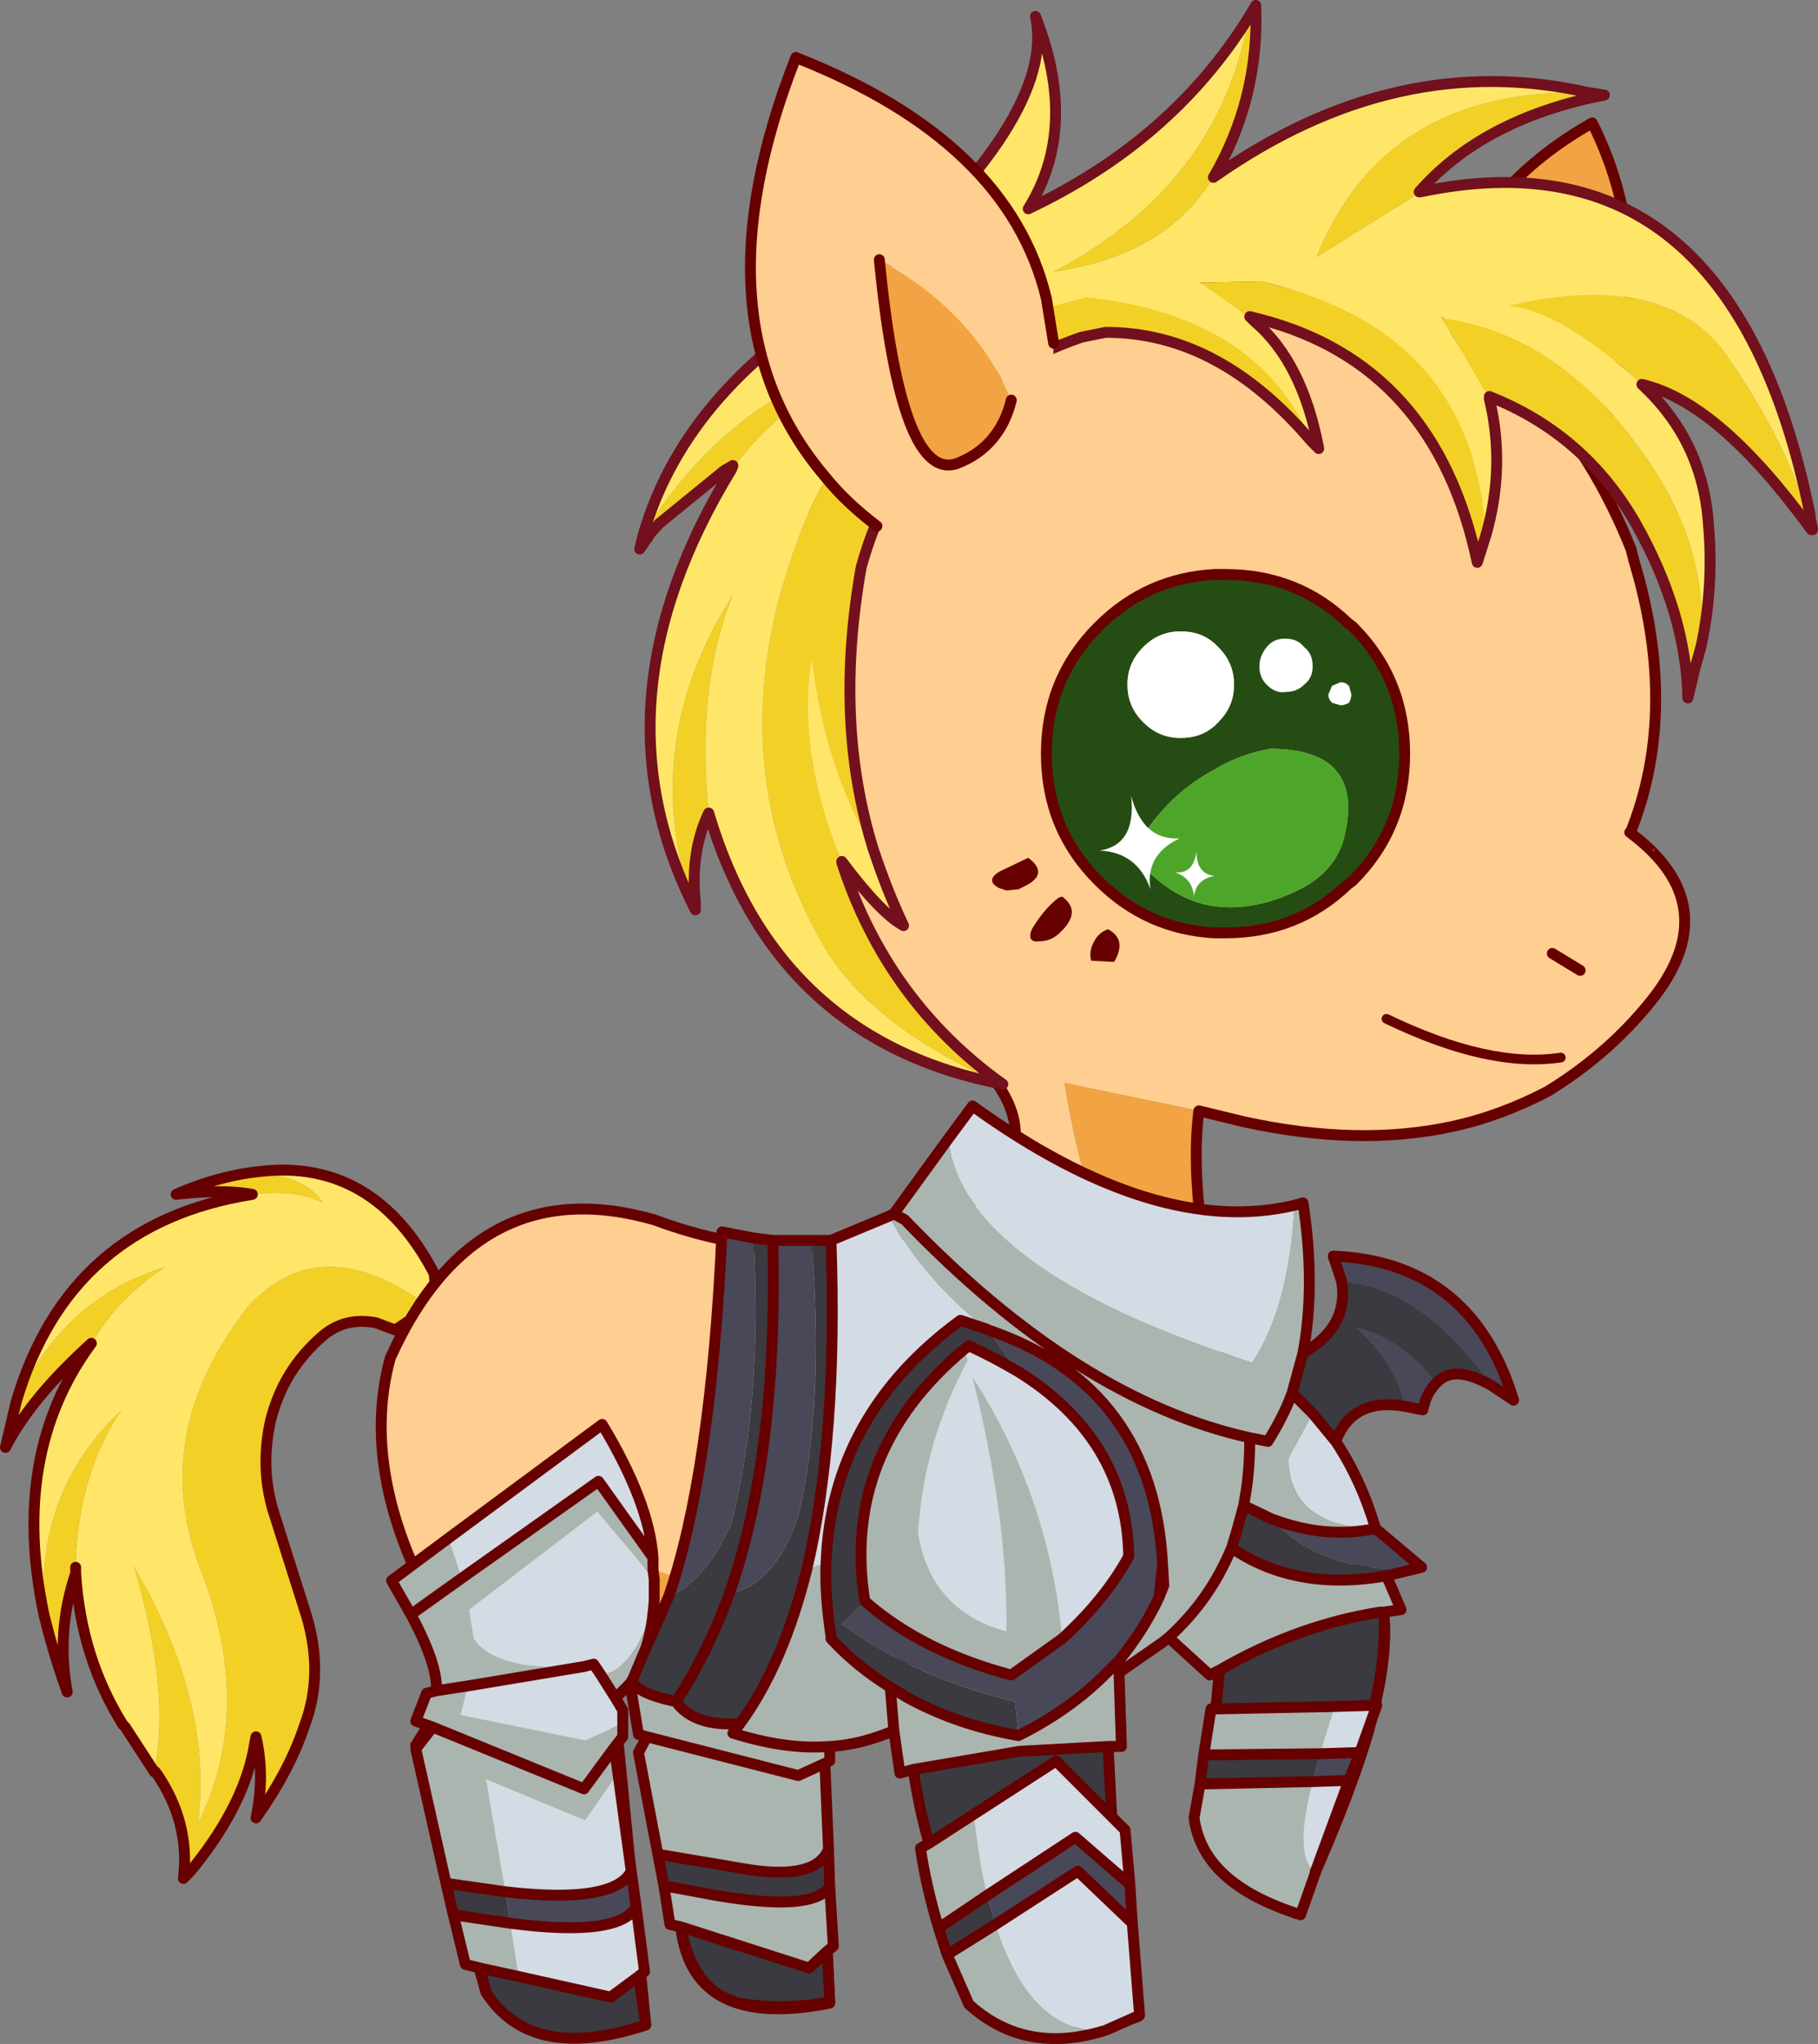 <?xml version="1.0" encoding="UTF-8" standalone="no"?>
<svg
   xmlns:dc="http://purl.org/dc/elements/1.1/"
   xmlns:cc="http://creativecommons.org/ns#"
   xmlns:rdf="http://www.w3.org/1999/02/22-rdf-syntax-ns#"
   xmlns:svg="http://www.w3.org/2000/svg"
   xmlns="http://www.w3.org/2000/svg"
   xmlns:sodipodi="http://sodipodi.sourceforge.net/DTD/sodipodi-0.dtd"
   xmlns:inkscape="http://www.inkscape.org/namespaces/inkscape"
   version="1.1"
   id="svg10571"
   xml:space="preserve"
   width="4500"
   height="5057.926"
   viewBox="0 0 4500 5057.926"
   sodipodi:docname="rolithpony.svg"
   inkscape:version="1.0.2 (e86c870879, 2021-01-15)"><rect x="0" y="0" width="4500" height="5057.926" fill="#808080" stroke="none"/><defs
     id="defs10575" /><sodipodi:namedview
     pagecolor="#ffffff"
     bordercolor="#666666"
     borderopacity="1"
     objecttolerance="10"
     gridtolerance="10"
     guidetolerance="10"
     inkscape:pageopacity="0"
     inkscape:pageshadow="2"
     inkscape:window-width="1500"
     inkscape:window-height="938"
     id="namedview10573"
     showgrid="false"
     inkscape:zoom="0.12889967"
     inkscape:cx="2186.3445"
     inkscape:cy="2118.1519"
     inkscape:window-x="-6"
     inkscape:window-y="-6"
     inkscape:window-maximized="1"
     inkscape:current-layer="g10579"
     fit-margin-top="0"
     fit-margin-left="0"
     fit-margin-right="0"
     fit-margin-bottom="0" /><g
     id="g10579"
     inkscape:groupmode="layer"
     inkscape:label="rolithpony"
     transform="translate(-364.56,-197.52)"><path
       d="m 1010.197,3096.154 c 80.892,14.98 131.824,38.948 152.796,77.896 -38.948,-20.972 -98.868,-29.96 -173.768,-20.972 -50.932,-8.988 -113.848,-8.988 -188.748,0 74.9,-32.956 146.804,-50.932 209.72,-56.924 z m -605.193,569.241 c 77.896,-170.772 200.732,-281.625 368.509,-332.557 -77.896,50.932 -137.816,113.848 -182.756,188.748 -95.872,86.884 -167.776,170.772 -212.716,257.657 z m 68.908,530.293 c -14.98,-206.725 47.936,-374.501 191.744,-509.321 -74.9,110.852 -110.852,242.677 -113.848,389.481 l -5.992,14.98 c -26.964,98.868 -32.956,194.74 -14.98,293.609 -23.968,-65.912 -41.944,-128.828 -56.924,-188.749 z m 272.637,386.485 c 26.964,-140.812 8.988,-308.589 -50.932,-509.321 131.824,224.701 185.752,437.417 158.788,638.149 92.876,-188.748 95.872,-395.473 8.988,-623.169 -89.88,-227.697 -50.932,-446.405 116.844,-659.122 119.84,-128.828 266.645,-128.828 443.409,0 l -26.964,23.968 -53.928,35.952 c -50.932,-32.956 -107.856,-32.956 -170.772,0 l -14.98,8.988 c -143.808,119.84 -176.764,290.613 -95.872,509.321 80.892,218.708 104.86,359.521 71.904,428.429 l -68.908,143.808 -65.912,116.844 c 14.98,-68.908 14.98,-134.82 0,-200.732 l -2.996,14.98 c -14.98,98.868 -65.912,200.732 -146.804,302.597 l -14.98,17.976 -14.98,14.98 c 11.984,-92.876 -11.984,-182.756 -68.908,-263.649 z"
       style="fill:#f2d026;fill-opacity:1;fill-rule:evenodd;stroke:none;stroke-width:18.725"
       id="path10591" /><path
       d="m 1423.646,3428.711 c 14.98,-26.964 20.972,-53.928 14.98,-80.892 -98.868,-188.748 -242.677,-272.637 -428.429,-251.665 80.892,14.98 131.824,38.948 152.796,77.896 -38.948,-20.972 -98.868,-29.96 -173.768,-20.972 -302.597,47.936 -497.337,218.709 -584.221,512.317 77.896,-170.772 200.733,-281.625 368.509,-332.557 -77.896,50.932 -137.816,113.848 -182.756,188.748 -134.82,182.756 -173.768,407.457 -116.844,674.102 -14.98,-206.725 47.936,-374.501 191.744,-509.321 -74.9,110.852 -110.852,242.677 -113.848,389.481 8.988,146.804 47.936,275.633 116.844,389.481 l 5.992,5.992 71.904,110.852 c 26.964,-140.812 8.988,-308.589 -50.932,-509.321 131.824,224.701 185.752,437.417 158.788,638.149 92.876,-188.748 95.872,-395.473 8.988,-623.169 -89.88,-227.696 -50.932,-446.405 116.844,-659.122 119.84,-128.828 266.645,-128.828 443.409,0 z"
       style="fill:#ffe669;fill-opacity:1;fill-rule:evenodd;stroke:none;stroke-width:18.725"
       id="path10595" /><path
       d="m 551.808,4075.849 v 14.98 c 8.988,140.812 47.936,263.649 116.844,374.501 l 5.992,5.992 71.904,110.852 h 2.996 c 56.924,80.892 80.892,170.772 68.908,263.649 l 14.98,-14.98 14.98,-17.976 c 80.892,-101.864 131.824,-203.728 146.804,-302.597 l 2.996,-14.98 c 14.98,65.912 14.98,131.824 0,200.732 50.932,-71.904 92.876,-146.804 119.84,-227.697 32.956,-86.884 32.956,-176.764 5.992,-269.641 l -77.896,-245.673 c -26.964,-77.896 -29.96,-158.788 -11.984,-239.681 20.972,-83.888 62.916,-152.796 128.828,-209.72 38.948,-32.956 80.892,-41.944 131.824,-32.956 l 47.936,17.976 53.928,-35.952 26.964,-23.968 c 14.98,-26.964 20.972,-53.928 14.98,-80.892 -98.868,-188.748 -242.677,-272.637 -428.429,-251.665 -62.916,5.992 -134.82,23.968 -209.72,56.924 74.9,-8.988 137.816,-8.988 188.748,0 -302.597,47.936 -497.337,218.708 -584.221,512.317 l -26.964,113.848 c 44.94,-86.884 116.844,-170.772 212.717,-257.657 -134.82,182.756 -173.768,407.457 -116.844,674.102 14.98,59.92 32.956,122.836 56.924,188.748 -17.976,-98.868 -11.984,-194.74 20.972,-293.609"
       style="fill:none;stroke:#670001;stroke-width:26.964;stroke-linecap:round;stroke-linejoin:round;stroke-miterlimit:10;stroke-dasharray:none;stroke-opacity:1"
       id="path10599" /><path
       d="m 2951.61,924.049 h -5.992 l 11.984,-2.996 z M 2397.349,1370.454 v 5.992 -2.996 z"
       style="fill:#fbbfd9;fill-opacity:1;fill-rule:evenodd;stroke:none;stroke-width:18.725"
       id="path10603" /><path
       d="m 2397.348,1376.446 v -11.984 5.992 2.996 z"
       style="fill:#f38eba;fill-opacity:1;fill-rule:evenodd;stroke:none;stroke-width:18.725"
       id="path10607" /><path
       d="m 2957.602,921.053 134.82,-14.98 c 335.553,-41.944 611.186,-8.988 829.894,95.872 155.792,77.896 281.625,191.744 374.501,344.541 38.948,62.916 74.9,134.82 104.86,209.72 l 5.992,23.968 11.984,41.944 c 62.916,230.692 56.924,443.409 -17.976,632.157 l -2.996,2.996 c 161.784,119.84 179.761,260.653 50.932,419.441 -74.9,92.876 -161.784,164.78 -254.661,221.704 -74.9,38.948 -152.796,68.908 -236.685,86.884 -152.796,32.956 -323.569,29.96 -515.313,-11.984 l -110.852,-26.964 -332.557,-68.908 c 65.912,404.461 212.716,695.074 443.409,868.842 v 11.984 c 5.992,104.86 -14.98,200.732 -59.92,293.609 -83.888,125.832 -158.788,80.892 -224.701,-134.82 11.984,158.788 -5.992,299.601 -56.924,428.429 l 2.996,107.856 c 5.992,263.649 32.956,509.321 77.896,734.022 -176.764,65.912 -308.589,53.928 -398.469,-32.956 -68.908,-128.828 -122.836,-353.529 -164.78,-680.094 -17.976,-122.836 -32.956,-263.649 -44.94,-416.445 -179.761,98.868 -380.493,104.86 -599.202,20.972 5.992,92.876 -17.976,182.756 -71.904,263.649 l -20.972,35.952 80.892,829.894 c -185.752,56.924 -317.577,29.96 -395.473,-80.892 l -173.768,-611.186 c 98.868,-152.796 125.832,-242.677 83.888,-272.637 -152.796,-248.669 -203.728,-479.361 -146.804,-686.086 140.812,-311.585 359.521,-425.433 653.13,-341.545 248.668,92.876 491.345,92.876 722.038,0 173.768,-98.868 215.713,-209.72 125.832,-338.549 l -158.788,-110.852 -41.944,-38.948 C 2421.317,2389.096 2385.365,1975.647 2526.177,1487.298 l -128.828,-110.852 v -5.992 c 89.88,-239.681 275.633,-389.481 554.261,-446.405 z m 1249.335,1635.82 68.908,41.944 z M 1974.912,4078.844 c -5.992,-86.884 -35.952,-176.764 -92.876,-272.637 56.924,95.872 86.884,185.752 92.876,272.637 z"
       style="fill:#ffce91;fill-opacity:1;fill-rule:evenodd;stroke:none;stroke-width:18.725"
       id="path10611" /><path
       d="m 3332.102,2946.354 c -20.972,164.78 8.988,389.481 86.884,674.102 l 23.968,125.832 c -230.693,-173.768 -377.497,-464.381 -443.409,-868.842 z m 110.852,811.918 317.577,341.545 c 44.94,71.904 41.944,200.733 -8.988,383.489 -35.952,122.836 -95.872,272.637 -176.764,449.401 -182.756,-65.912 -263.649,-158.788 -242.677,-275.633 l 56.924,-320.573 -131.824,-119.84 c -44.94,44.94 -95.872,86.884 -155.792,128.828 50.932,-128.828 68.908,-269.641 56.924,-428.429 65.912,215.713 140.812,260.653 224.701,134.82 -32.956,56.924 -74.9,113.848 -125.832,164.78 50.932,-50.932 92.876,-107.856 125.832,-164.78 44.94,-92.876 65.912,-188.749 59.92,-293.609 z m -823.902,716.046 -215.712,11.984 h -17.976 l 32.956,668.11 c -224.701,44.94 -347.537,-17.976 -368.509,-185.752 l -107.856,-608.19 -38.948,-17.976 c 53.928,-80.892 77.896,-170.772 71.904,-263.649 218.709,83.888 419.441,77.896 599.202,-20.972 11.984,152.796 26.964,293.609 44.94,416.445 z m 11.984,-1746.672 C 2340.424,2440.029 2262.528,1990.628 2397.348,1376.446 l 128.828,110.852 c -140.812,488.349 -104.86,901.798 104.86,1240.347 z m -245.673,1758.656 h -8.988 z m -8.988,0 c -122.836,-8.988 -239.681,-38.948 -350.533,-86.884 110.852,47.936 227.697,77.896 350.533,86.884 z m -350.533,-86.884 -8.988,-2.996 z m -8.988,-2.996 -56.924,-26.964 z m -56.924,-26.964 -17.976,-8.988 z"
       style="fill:#f2a343;fill-opacity:1;fill-rule:evenodd;stroke:none;stroke-width:18.725"
       id="path10615" /><path
       d="m 2957.602,921.053 134.82,-14.98 c 335.553,-41.944 611.186,-8.988 829.894,95.872 155.792,77.896 281.625,191.744 374.501,344.541 38.948,62.916 74.9,134.82 104.86,209.72 l 5.992,23.968 11.984,41.944 c 62.916,230.692 56.924,443.409 -17.976,632.157 l -2.996,2.996 c 161.784,119.84 179.761,260.653 50.932,419.441 -74.9,92.876 -161.784,164.78 -254.661,221.704 -74.9,38.948 -152.796,68.908 -236.685,86.884 -152.796,32.956 -323.569,29.96 -515.313,-11.984 l -110.852,-26.964 c -20.972,164.78 8.988,389.481 86.884,674.102 l 23.968,125.832 v 11.984 l 317.577,341.545 c 44.94,71.904 41.944,200.733 -8.988,383.489 -35.952,122.836 -95.872,272.637 -176.764,449.401 -182.756,-65.912 -263.649,-158.788 -242.677,-275.633 l 56.924,-320.573 -131.824,-119.84 c -44.94,44.94 -95.872,86.884 -155.792,128.828 l 2.996,107.856 c 5.992,263.649 32.956,509.321 77.896,734.022 -176.764,65.912 -308.589,53.928 -398.469,-32.956 -68.908,-128.828 -122.836,-353.529 -164.78,-680.094 l -215.713,11.984 h -17.976 l 32.956,668.11 c -224.701,44.94 -347.537,-17.976 -368.509,-185.752 l -107.856,-608.19 -38.948,-17.976 -20.972,35.952 80.892,829.894 c -185.752,56.924 -317.577,29.96 -395.473,-80.892 l -173.768,-611.186 c 98.868,-152.796 125.832,-242.677 83.888,-272.637 -152.796,-248.669 -203.728,-479.361 -146.804,-686.086 140.812,-311.585 359.521,-425.433 653.13,-341.545 248.668,92.876 491.345,92.876 722.038,0 173.768,-98.868 215.713,-209.72 125.832,-338.549 l -158.788,-110.852 -41.944,-38.948 C 2340.425,2440.028 2262.528,1990.627 2397.349,1376.446 v -11.984 5.992 c 89.88,-239.681 275.633,-389.481 554.261,-446.405 h -5.992 l 11.984,-2.996 -5.992,2.996 m 1255.327,1632.824 68.908,41.944 M 2397.349,1376.446 v -2.996 -2.996 m 985.686,2681.426 c -32.956,56.924 -74.9,113.848 -125.832,164.78 m -155.792,128.828 c 50.932,-128.828 68.908,-269.641 56.924,-428.429 m 224.701,134.82 c 44.94,-92.876 65.912,-188.749 59.92,-293.609 m -1539.948,584.221 c 53.928,-80.892 77.896,-170.772 71.904,-263.649 -5.992,-86.884 -35.952,-176.764 -92.876,-272.637 m 503.329,680.093 h -8.988 c -122.836,-8.988 -239.681,-38.948 -350.533,-86.884 l -8.988,-2.996 -56.924,-26.964 -17.976,-8.988 m 632.158,-302.597 c 11.984,152.796 26.964,293.609 44.94,416.445"
       style="fill:none;stroke:#670001;stroke-width:26.964;stroke-linecap:round;stroke-linejoin:round;stroke-miterlimit:10;stroke-dasharray:none;stroke-opacity:1"
       id="path10619" /><path
       d="m 4299.813,1346.486 c -95.872,-152.796 -221.704,-269.641 -377.497,-344.541 l 14.98,-71.904 c 59.92,-179.76 182.756,-323.569 368.509,-428.429 110.852,221.705 122.836,464.381 35.952,728.03 z"
       style="fill:#f2a343;fill-opacity:1;fill-rule:evenodd;stroke:none;stroke-width:18.725"
       id="path10623" /><path
       d="m 3922.316,1001.945 14.98,-71.904 c 59.92,-179.76 182.756,-323.569 368.509,-428.429 110.852,221.705 122.836,464.381 35.952,728.03 l -41.944,116.844"
       style="fill:none;stroke:#670001;stroke-width:26.964;stroke-linecap:round;stroke-linejoin:round;stroke-miterlimit:10;stroke-dasharray:none;stroke-opacity:1"
       id="path10627" /><path
       d="m 2085.764,2431.04 v 17.976 l -8.988,-17.976 z m -116.844,-904.794 -20.972,29.96 8.988,-35.952 z"
       style="fill:#7fb6c7;fill-opacity:1;fill-rule:evenodd;stroke:none;stroke-width:18.725"
       id="path10631" /><path
       d="m 3877.376,672.384 v 0 h 2.996 l -2.996,2.996 v -2.996 h 2.996 z M 2118.719,2209.336 Z m 56.924,-850.866 2.996,-8.988 2.996,2.996 z"
       style="fill:#afdcfb;fill-opacity:1;fill-rule:evenodd;stroke:none;stroke-width:18.725"
       id="path10635" /><path
       d="m 3454.939,240.959 17.976,-29.96 c 5.992,155.792 -29.96,296.605 -104.86,425.433 -77.896,128.828 -209.72,206.724 -395.473,233.689 272.637,-143.808 434.421,-353.529 482.357,-629.161 z m 841.878,185.752 38.948,5.992 c -200.732,38.948 -353.529,119.84 -458.389,239.681 v 0 2.996 L 3622.715,834.168 C 3736.564,552.544 3961.264,417.723 4296.817,426.712 Z m 551.265,1081.559 c -152.797,-209.72 -290.613,-329.561 -419.441,-359.521 v 0 c -134.82,-122.836 -242.677,-185.752 -329.561,-194.74 260.653,-59.92 440.413,-17.976 539.281,122.836 98.868,140.812 170.772,284.621 212.716,428.429 z m -272.637,287.617 -14.98,53.928 -17.976,74.9 c -2.996,-143.808 -47.936,-287.617 -128.828,-431.425 -83.888,-146.804 -203.728,-251.665 -362.517,-314.581 v 5.992 l -119.84,-203.729 11.984,5.992 h 2.996 c 176.764,26.964 332.557,128.828 461.385,299.601 l 5.992,8.988 5.992,5.992 32.956,47.936 11.984,17.976 c 86.884,140.812 122.836,281.625 110.852,428.429 z m -533.289,-272.637 -20.972,65.912 C 3952.276,1262.598 3772.515,1061.865 3481.903,986.965 h -17.976 l 5.992,5.992 -134.82,-95.872 152.796,-2.996 c 350.533,80.892 536.285,290.613 554.261,629.162 z m -431.425,-233.689 C 3457.935,1109.801 3290.158,1019.921 3101.41,1019.921 l -59.92,11.984 c -284.621,98.868 -467.377,287.617 -545.273,569.241 -44.94,254.661 -35.952,485.353 29.96,698.07 -77.896,-128.828 -128.828,-284.621 -152.796,-473.369 -23.968,155.792 0,323.569 74.9,503.329 v 0 2.996 c 74.9,230.692 209.72,413.449 398.469,548.269 -230.692,-98.869 -386.485,-224.701 -461.385,-374.501 -164.78,-305.593 -176.764,-635.154 -38.948,-991.678 101.864,-263.649 314.581,-452.397 638.15,-563.249 l 68.908,-17.976 c 284.621,29.96 470.373,149.8 557.257,356.525 z m -1492.012,919.774 c -29.96,62.916 -41.944,137.816 -32.956,221.704 h -8.988 c -86.884,-263.649 -53.928,-518.309 101.864,-760.986 -59.92,146.804 -80.892,326.565 -59.92,539.281 z m 59.92,-859.854 -5.992,5.992 -14.98,5.992 -161.784,131.824 -23.968,26.964 -2.996,5.992 -11.984,-5.992 c 134.82,-221.704 317.577,-365.513 542.277,-431.425 -134.82,74.9 -242.677,161.784 -317.577,263.649 l -2.996,-2.996 -20.972,11.984 z m 1285.287,-362.517 -5.992,-5.992 z m -5.992,-5.992 23.968,5.992 z"
       style="fill:#f2d026;fill-opacity:1;fill-rule:evenodd;stroke:none;stroke-width:18.725"
       id="path10639" /><path
       d="M 3368.055,636.432 C 3670.652,423.716 3979.241,354.808 4296.818,426.712 3961.265,417.724 3736.564,552.544 3622.716,834.169 l 254.661,-158.788 2.996,-2.996 c 512.317,-107.856 835.886,158.788 964.714,799.934 v 5.992 l 5.992,26.964 v 2.996 h -2.996 l 2.996,-2.996 c -41.944,-143.808 -113.848,-287.617 -212.716,-428.429 -98.868,-140.812 -278.629,-182.756 -539.281,-122.836 86.884,8.988 194.74,71.904 329.561,194.74 l 2.996,2.996 c 98.868,92.876 152.796,206.725 161.785,344.541 8.988,98.868 2.996,200.732 -17.976,299.601 11.984,-146.804 -23.968,-287.617 -110.852,-428.429 l -11.984,-17.976 -32.956,-47.936 -5.992,-5.992 -5.992,-8.988 C 4278.842,1115.793 4123.049,1013.929 3946.285,986.965 h -2.996 l -11.984,-5.992 119.84,203.728 c 26.964,110.852 23.968,224.701 -8.988,338.549 -17.976,-338.549 -203.728,-548.269 -554.261,-629.161 l -152.796,2.996 134.82,95.872 c 77.896,65.912 131.824,170.772 158.788,314.581 l -17.976,-17.976 C 3523.848,1082.837 3338.095,962.997 3053.475,933.037 l -68.908,17.976 c -323.569,110.852 -536.285,299.601 -638.15,563.249 -137.816,356.525 -125.832,686.086 38.948,991.678 74.9,149.8 230.693,275.633 461.385,374.501 -374.501,-71.904 -617.177,-296.605 -728.03,-671.106 -20.972,-212.716 0,-392.477 59.92,-539.281 -155.792,242.677 -188.748,497.337 -101.864,760.986 -164.78,-338.549 -131.824,-695.073 98.868,-1072.57 l 5.992,-5.992 c 74.9,-101.864 182.756,-188.749 317.577,-263.649 -224.701,65.912 -407.457,209.72 -542.277,431.425 71.904,-248.669 254.661,-455.393 548.269,-620.173 317.577,-275.633 458.389,-497.337 422.437,-662.118 71.904,182.756 65.912,341.545 -17.976,476.365 233.689,-110.852 416.445,-266.645 545.273,-473.369 -47.936,275.633 -209.72,485.353 -482.357,629.162 185.752,-26.964 317.577,-104.86 395.473,-233.689 z m -841.878,1662.784 c 20.972,62.916 44.94,125.832 74.9,188.748 -38.948,-20.972 -89.88,-74.9 -152.796,-158.788 -74.9,-179.76 -98.868,-347.537 -74.9,-503.329 23.968,188.748 74.9,344.541 152.796,473.369 z M 4428.642,1148.749 Z"
       style="fill:#ffe669;fill-opacity:1;fill-rule:evenodd;stroke:none;stroke-width:18.725"
       id="path10643" /><path
       d="m 4458.601,2305.208 v -8.988 l -2.997,5.992 z"
       style="fill:#9669b3;fill-opacity:1;fill-rule:evenodd;stroke:none;stroke-width:18.725"
       id="path10647" /><path
       d="m 3454.939,240.959 17.976,-29.96 c 5.992,155.792 -29.96,296.605 -104.86,425.433 302.597,-212.717 611.186,-281.625 928.762,-209.721 l 38.948,5.992 c -200.732,38.948 -353.529,119.84 -458.389,239.681 v 0 h 2.996 c 512.317,-107.856 835.886,158.788 964.714,799.934 m 0,5.992 5.992,26.964 v 2.996 h -2.996 c -152.797,-209.72 -290.613,-329.561 -419.441,-359.521 l 2.996,2.996 c 98.868,92.876 152.796,206.725 161.784,344.541 8.988,98.868 2.996,200.732 -17.976,299.601 l -14.98,53.928 -17.976,74.9 c -2.996,-143.808 -47.936,-287.617 -128.828,-431.425 -83.888,-146.804 -203.728,-251.665 -362.517,-314.581 v 5.992 c 26.964,110.852 23.968,224.701 -8.988,338.549 l -20.972,65.912 C 3952.276,1262.598 3772.515,1061.865 3481.903,986.965 h -17.976 l 5.992,5.992 c 77.896,65.912 131.824,170.772 158.788,314.581 l -17.976,-17.976 C 3457.935,1109.801 3290.158,1019.921 3101.41,1019.921 l -59.92,11.984 c -284.621,98.868 -467.377,287.617 -545.273,569.241 -44.94,254.661 -35.952,485.353 29.96,698.07 20.972,62.916 44.94,125.832 74.9,188.749 -38.948,-20.972 -89.88,-74.9 -152.796,-158.788 v 0 2.996 c 74.9,230.692 209.72,413.449 398.469,548.269 -374.501,-71.905 -617.178,-296.605 -728.03,-671.106 v 0 c -29.96,62.916 -41.944,137.816 -32.956,221.704 v 17.976 l -8.988,-17.976 c -164.78,-338.549 -131.824,-695.074 98.868,-1072.571 l 2.996,-8.988 -20.972,11.984 -161.784,131.824 -23.968,26.964 -2.996,5.992 -20.972,29.96 8.988,-35.952 c 71.904,-248.669 254.661,-455.393 548.269,-620.173 317.577,-275.633 458.389,-497.337 422.437,-662.118 71.904,182.756 65.912,341.545 -17.976,476.365 233.689,-110.852 416.445,-266.645 545.273,-473.369 m 8.988,746.006 -5.992,-5.992 23.968,5.992"
       style="fill:none;stroke:#72101d;stroke-width:26.964;stroke-linecap:round;stroke-linejoin:round;stroke-miterlimit:10;stroke-dasharray:none;stroke-opacity:1"
       id="path10651" /><path
       d="m 2867.722,1187.697 c -59.92,-143.808 -167.776,-260.653 -326.565,-347.537 35.952,371.505 101.864,539.281 194.74,503.329 68.908,-26.964 113.848,-80.892 131.824,-155.792 z"
       style="fill:#f2a343;fill-opacity:1;fill-rule:evenodd;stroke:none;stroke-width:18.725"
       id="path10655" /><path
       d="m 2535.165,1499.282 c -50.932,-38.948 -92.876,-77.896 -128.828,-122.836 -218.708,-257.657 -242.677,-602.197 -71.904,-1036.618 350.533,137.816 557.257,335.553 620.173,596.205 l 17.976,110.852 c -2.996,122.836 -23.968,221.704 -65.912,293.609 -80.892,143.808 -206.725,197.737 -371.505,158.788 z m 332.557,-311.585 c -59.92,-143.808 -167.776,-260.653 -326.565,-347.537 35.952,371.505 101.864,539.281 194.74,503.329 68.908,-26.964 113.848,-80.892 131.824,-155.792 z"
       style="fill:#ffce91;fill-opacity:1;fill-rule:evenodd;stroke:none;stroke-width:18.725"
       id="path10659" /><path
       d="m 2535.165,1499.282 c -50.932,-38.948 -92.876,-77.896 -128.828,-122.836 -218.708,-257.657 -242.677,-602.197 -71.904,-1036.618 350.533,137.816 557.257,335.553 620.173,596.205 l 17.976,110.852 M 2541.157,840.161 c 35.952,371.505 101.864,539.281 194.74,503.329 68.908,-26.964 113.848,-80.892 131.824,-155.792"
       style="fill:none;stroke:#670001;stroke-width:26.964;stroke-linecap:round;stroke-linejoin:round;stroke-miterlimit:10;stroke-dasharray:none;stroke-opacity:1"
       id="path10663" /><path
       d="m 4227.909,2814.529 c -119.841,17.976 -263.649,-14.98 -431.425,-95.872"
       style="fill:none;stroke:#670001;stroke-width:23.968;stroke-linecap:round;stroke-linejoin:round;stroke-miterlimit:10;stroke-dasharray:none;stroke-opacity:1"
       id="path10667" /><path
       d="m 3670.652,3764.264 c 41.944,62.916 74.9,134.82 98.868,215.713 -143.808,-2.996 -215.713,-62.916 -215.713,-173.768 l 59.92,-110.852 z m 95.872,653.13 h 5.992 l -41.944,116.844 -98.868,2.996 35.952,-116.844 z m -62.916,185.752 -83.888,227.696 c -35.952,-26.964 -38.948,-101.864 -5.992,-224.701 z m -587.217,89.88 32.956,32.956 11.984,134.82 -134.82,-116.844 -218.708,143.808 c -14.98,-59.92 -23.968,-125.832 -32.956,-200.732 l 203.729,-131.824 z m 50.932,263.649 17.976,227.696 -80.892,35.952 -8.988,2.996 c -119.84,2.996 -209.72,-83.888 -266.645,-263.649 l 203.728,-131.824 z m -1279.295,-557.257 17.976,29.96 v 32.956 l -92.876,41.944 -308.589,-62.916 17.976,-71.904 287.617,-47.936 23.968,-5.992 17.976,26.964 z m 5.992,185.752 32.956,242.677 c -26.964,53.928 -131.824,71.904 -311.585,50.932 l -47.936,-278.629 245.673,101.864 z m 44.94,329.561 20.972,161.785 -14.98,11.984 -68.908,50.932 -227.697,-50.932 -20.972,-131.824 c 182.756,23.968 287.617,8.988 311.585,-41.944 z m -464.381,-910.786 380.493,-281.625 c 77.896,128.828 119.84,239.681 125.832,329.561 l -134.82,-188.749 -338.549,239.681 z m 509.321,101.864 v 50.932 c -26.964,110.852 -68.908,173.768 -131.824,185.752 l -17.976,-26.964 -23.968,5.992 c -146.804,8.988 -236.685,-14.98 -272.637,-68.908 l -11.984,-71.904 317.577,-242.677 z m 437.417,-838.882 143.808,-59.92 c 56.924,104.86 137.816,197.736 239.681,278.629 l -62.916,-20.972 c -212.716,155.792 -323.569,356.525 -332.557,599.201 l -47.936,17.976 c 50.932,-215.713 71.904,-488.349 59.92,-814.914 z m 290.613,-251.665 59.92,-80.892 c 302.597,218.708 569.241,299.601 796.938,245.673 -8.988,170.772 -44.94,299.601 -104.86,389.481 -482.357,-155.792 -731.026,-341.545 -751.998,-554.261 z m 38.948,521.305 8.988,26.964 c -71.904,134.82 -113.848,275.633 -122.836,428.429 20.972,128.828 95.872,209.721 218.708,242.677 2.996,-191.744 -26.964,-401.465 -83.888,-629.162 125.832,194.74 200.732,410.453 221.705,647.138 68.908,-62.916 125.832,-131.824 164.78,-203.728 -2.996,-194.74 -95.872,-347.537 -275.633,-458.389 -35.952,-20.972 -74.9,-41.944 -119.84,-62.916 z"
       style="fill:#d3dbe4;fill-opacity:1;fill-rule:evenodd;stroke:none;stroke-width:18.725"
       id="path10671" /><path
       d="m 3796.484,4096.82 35.952,83.888 -41.944,5.992 h -8.989 c -134.819,20.972 -269.64,68.908 -398.468,143.808 l -23.969,11.984 -101.864,-92.876 -14.98,11.984 -107.856,74.9 5.992,182.757 h -32.956 l -218.709,11.984 -263.649,44.94 -32.956,8.988 -14.98,-104.86 c -50.932,20.972 -101.864,35.952 -158.788,38.949 v 35.952 l -11.984,5.992 8.988,212.717 c -20.972,50.932 -86.884,65.912 -191.744,50.932 l -230.693,-38.948 -47.936,-251.665 20.972,-38.948 -20.972,-5.992 -20.972,-125.832 -35.952,35.952 -35.952,-56.924 c 62.916,-11.984 104.86,-74.9 131.825,-185.753 -2.996,44.94 -8.988,83.888 -20.972,119.84 l -32.956,77.896 c 2.996,20.972 38.948,38.949 107.856,53.928 29.96,41.944 83.888,59.92 158.788,53.928 l -17.976,23.968 c 86.884,26.964 164.78,38.948 239.68,32.956 -74.9,5.992 -152.796,-5.992 -239.68,-32.956 l 17.976,-23.968 c 71.904,-98.868 125.832,-224.701 164.781,-380.493 l 47.936,-17.976 c -2.996,56.924 2.996,119.84 11.984,182.757 v 5.992 l 2.996,2.996 c 41.944,44.94 89.88,83.888 143.808,116.845 l 38.949,23.968 c 80.892,44.94 173.768,77.896 278.629,95.872 v 0 c 83.888,-41.944 155.792,-92.876 212.716,-149.8 l 35.952,-35.952 c 38.949,-47.936 71.905,-98.868 98.869,-155.792 l 11.984,-29.96 -2.997,-50.932 c -14.98,-293.609 -158.788,-488.35 -431.425,-581.226 l -5.992,-2.996 c -101.864,-80.892 -182.756,-173.768 -239.681,-278.629 l 11.984,-5.992 134.821,-185.753 c 20.972,212.716 269.641,398.469 751.998,554.261 59.92,-89.881 95.872,-218.708 104.86,-389.481 l 20.972,-5.992 c 20.972,134.82 20.972,260.652 0,371.505 l -26.964,98.868 c -14.98,41.944 -35.952,80.892 -59.92,119.84 l -44.939,-8.988 c -284.621,-62.916 -569.242,-242.676 -853.862,-539.281 l -26.964,-14.98 26.964,14.98 c 284.62,296.605 569.241,476.365 853.862,539.281 l 44.939,8.988 c 23.969,-38.948 44.941,-77.896 59.92,-119.84 l 50.933,50.932 -59.92,110.852 c 0,110.852 71.904,170.772 215.713,173.768 -86.884,17.976 -170.772,8.988 -257.657,-23.968 l -68.908,-32.956 -17.976,65.912 -11.984,38.948 c -35.952,86.884 -86.884,158.789 -155.792,221.705 68.908,-62.916 119.841,-134.821 155.792,-221.705 104.861,71.905 233.69,95.873 383.49,68.909 z m -176.765,734.021 v 2.996 l -35.953,101.864 c -161.784,-50.932 -248.668,-128.828 -263.648,-239.68 l 14.98,-83.888 278.629,-5.992 c -32.956,122.836 -29.961,197.737 5.992,224.701 z m -275.633,-290.613 17.976,-113.848 h 11.984 l 293.608,-5.992 -35.953,116.844 z m -248.669,683.09 c -128.828,38.948 -239.68,17.976 -332.556,-65.913 l -53.928,-122.836 119.84,-74.9 c 56.924,179.761 146.804,266.644 266.644,263.649 z m -407.457,-254.661 c -20.972,-68.908 -35.952,-134.821 -44.941,-197.736 l 20.972,-11.984 110.853,-71.904 c 8.988,74.9 17.976,140.812 32.956,200.732 z m -269.641,-101.864 8.988,146.804 -14.98,11.984 -44.941,41.944 -317.577,-101.865 -26.964,-5.992 -14.98,-95.872 128.828,23.968 c 158.788,26.964 251.665,20.972 281.624,-20.972 z m -512.317,-404.461 v 32.956 l -20.972,26.964 8.988,62.916 -80.892,116.844 -245.673,-101.864 47.936,278.628 -146.804,-20.972 -74.9,-332.556 41.944,-53.928 -41.944,-14.98 26.964,-68.908 23.968,-5.992 c 2.996,-41.944 -17.976,-104.86 -62.916,-188.748 l -47.936,-83.888 140.812,-104.86 32.956,98.868 338.548,-239.68 134.821,188.748 v 29.96 l 2.996,23.968 -140.813,-167.776 -317.577,242.676 11.984,71.904 c 35.952,53.928 125.832,77.896 272.637,68.909 l -287.617,47.936 -17.976,71.904 308.589,62.916 z m -353.529,605.194 -35.952,-8.988 -29.96,-122.836 140.812,20.972 20.972,131.825 z m 1890.481,-1144.475 2.996,-17.976 z m 2.996,-17.976 c 8.988,-47.936 11.984,-98.868 11.984,-149.8 0,50.932 -2.997,101.864 -11.984,149.8 z m -695.074,-368.509 8.988,26.964 c -71.904,134.821 -113.849,275.633 -122.836,428.429 20.972,128.828 95.872,209.72 218.708,242.677 2.996,-191.744 -26.964,-401.465 -83.888,-629.162 125.832,194.741 200.732,410.453 221.704,647.138 l -125.832,89.88 c -146.804,-38.948 -266.644,-98.868 -362.517,-182.756 -38.948,-242.677 41.944,-452.397 245.673,-623.169 z m 383.489,769.974 v 29.96 z m -566.245,65.912 8.988,107.856 z m -638.149,-17.976 -5.992,8.988 z m -407.457,14.98 -77.896,11.984 z m -86.884,101.864 374.501,152.796 z m 374.501,152.796 74.9,-101.864 z m 155.792,-128.828 374.501,95.872 z m 374.501,95.872 65.912,-29.96 z m -832.89,-488.349 -125.832,89.88 z"
       style="fill:#aab5b0;fill-opacity:1;fill-rule:evenodd;stroke:none;stroke-width:18.725"
       id="path10675" /><path
       d="m 3685.631,3368.791 -20.972,-62.916 c 227.697,8.988 377.497,128.828 446.405,356.525 l -53.928,-35.952 c -116.844,-164.78 -239.681,-248.669 -371.505,-257.657 z m 233.689,251.665 c -14.98,14.98 -26.964,35.952 -32.956,65.912 l -44.94,-8.988 c -11.984,-68.908 -50.932,-131.824 -119.84,-194.74 80.892,20.972 146.804,68.908 197.737,137.816 z m -149.8,359.521 113.848,95.872 -23.968,5.992 c -152.796,2.996 -269.641,-38.948 -347.537,-125.832 86.884,32.956 170.772,41.944 257.657,23.968 z m -38.948,554.261 -26.964,68.908 -89.88,2.996 17.976,-68.908 z m -569.241,326.565 5.992,95.872 -134.82,-128.828 -203.728,131.824 -20.972,-71.904 218.708,-143.808 z m -1234.355,-32.956 11.984,86.884 c -23.968,50.932 -128.828,65.912 -311.585,41.944 l -11.984,-77.896 c 179.761,20.972 284.621,2.996 311.585,-50.932 z m 92.876,-680.094 c 68.908,-200.732 113.848,-500.333 131.824,-901.798 l 77.896,14.98 c 14.98,269.641 -2.996,503.329 -53.928,704.062 -44.94,101.864 -98.868,161.784 -155.792,182.756 z m 257.657,-880.826 h 95.872 c 20.972,263.649 11.984,491.345 -32.956,683.09 -38.948,113.848 -95.872,176.764 -170.772,191.744 80.892,-230.692 116.844,-524.301 107.856,-874.834 z m 716.046,985.686 c 68.908,-62.916 125.832,-131.824 164.78,-203.728 -2.996,-194.74 -95.872,-347.537 -275.633,-458.389 l -71.904,-101.864 c 272.637,92.876 416.445,287.617 431.425,581.225 l -8.988,80.892 c -26.964,56.924 -59.92,107.856 -98.868,155.792 l -35.952,35.952 c -56.924,56.924 -128.828,107.856 -212.716,149.8 l -8.988,-83.888 c -161.784,-38.948 -305.593,-101.864 -428.429,-191.744 l 56.924,-56.924 c 95.872,83.888 215.713,143.808 362.517,182.756 z m -107.856,239.681 z"
       style="fill:#494859;fill-opacity:1;fill-rule:evenodd;stroke:none;stroke-width:18.725"
       id="path10679" /><path
       d="m 4057.137,3626.447 c -62.916,-35.952 -107.856,-38.948 -137.816,-5.992 -50.932,-68.908 -116.844,-116.844 -197.737,-137.816 68.908,62.916 107.856,125.832 119.84,194.74 -86.884,-14.98 -143.808,14.98 -170.772,86.884 l -56.924,-68.908 -50.932,-50.932 26.964,-98.868 c 74.9,-41.944 107.856,-101.864 95.872,-176.764 131.824,8.988 254.661,92.876 371.505,257.657 z m -197.737,455.393 -62.916,14.98 c -149.8,26.964 -278.629,2.996 -383.489,-68.908 l 11.984,-38.948 17.976,-65.912 68.908,32.956 c 77.896,86.884 194.74,128.828 347.537,125.832 z m -68.908,104.86 c 2.996,68.908 -2.996,143.808 -23.968,230.693 l -98.868,2.996 -293.609,5.992 8.988,-95.872 c 128.828,-74.9 263.649,-122.836 398.469,-143.808 z m -455.393,425.433 8.988,-71.904 287.617,-2.996 -17.976,68.908 z m -227.696,-92.876 8.988,173.768 -137.816,-137.816 -203.728,131.824 -110.852,71.904 c -17.976,-62.916 -29.96,-122.836 -38.948,-182.756 l 263.649,-44.94 z m -398.469,515.313 -20.972,-65.912 119.84,-80.892 20.972,71.904 z m -293.609,-260.653 2.996,92.876 c -29.96,41.944 -122.836,47.936 -281.625,20.972 l -128.828,-23.968 -14.98,-77.896 230.693,38.948 c 104.86,14.98 170.772,0 191.744,-50.932 z m -2.996,251.665 5.992,125.832 c -80.892,14.98 -155.792,14.98 -224.701,2.996 -77.896,-20.972 -125.832,-83.888 -143.808,-188.748 l 317.577,101.864 z m -467.377,62.916 17.976,119.84 c -188.749,62.916 -320.573,35.952 -395.473,-80.892 l -14.98,-59.92 95.872,20.972 227.697,50.932 z m -458.389,-152.797 -17.976,-77.896 146.804,20.972 11.984,77.896 z m 476.365,-659.121 56.924,-128.828 c 56.924,-20.972 110.852,-80.892 155.792,-182.756 50.932,-200.732 68.908,-434.421 53.928,-704.062 l 47.936,5.992 c 8.988,350.533 -26.964,644.142 -107.856,874.834 -35.952,98.868 -80.892,188.749 -131.824,266.645 -68.908,-14.98 -104.86,-32.956 -107.856,-53.928 z m 410.453,-1009.654 h 47.936 c 11.984,326.565 -8.988,599.202 -59.92,814.914 -38.948,155.792 -92.876,281.625 -164.78,380.493 -74.9,5.992 -128.828,-11.984 -158.788,-53.928 50.932,-77.896 95.872,-167.776 131.824,-266.645 74.9,-14.98 131.824,-77.896 170.772,-191.744 44.94,-191.744 53.928,-419.441 32.956,-683.09 z m 509.321,323.569 c -35.952,-20.972 -74.9,-41.944 -119.84,-62.916 l -11.984,8.988 c -203.728,170.772 -284.621,380.493 -245.673,623.169 l -56.924,56.924 c 122.836,89.88 266.645,152.796 428.429,191.744 l 8.988,83.888 c -104.86,-17.976 -197.737,-50.932 -278.629,-95.872 l -38.948,-23.968 c -53.928,-32.956 -101.864,-71.904 -143.808,-116.844 l -2.996,-2.996 v -5.992 c -8.988,-62.916 -14.98,-125.832 -11.984,-182.756 8.988,-242.677 119.84,-443.409 332.557,-599.202 l 62.916,20.972 5.992,2.996 z"
       style="fill:#3a3a40;fill-opacity:1;fill-rule:evenodd;stroke:none;stroke-width:18.725"
       id="path10683" /><path
       d="m 3685.631,3368.791 -20.972,-62.916 c 227.697,8.988 377.498,128.828 446.406,356.525 l -53.928,-35.952 c -62.916,-35.952 -107.856,-38.948 -137.816,-5.992 -14.981,14.98 -26.964,35.952 -32.956,65.912 l -44.941,-8.988 c -86.884,-14.98 -143.808,14.98 -170.772,86.884 41.944,62.916 74.9,134.821 98.869,215.712 l 113.847,95.873 -23.968,5.992 -62.916,14.98 35.952,83.888 -41.944,5.992 c 2.995,68.908 -2.997,143.808 -23.969,230.692 h 5.992 l -41.944,116.844 -26.964,68.908 -83.888,227.696 m 0,2.996 -35.953,101.864 c -161.784,-50.932 -248.668,-128.828 -263.648,-239.68 l 14.98,-83.888 8.988,-71.904 17.976,-113.848 h 11.984 l 8.988,-95.872 -23.969,11.984 -101.864,-92.876 -14.98,11.984 -107.856,74.9 5.992,182.757 h -32.956 l 8.988,173.768 32.957,32.956 11.983,134.821 5.992,95.872 17.976,227.697 -80.892,35.952 m -8.988,2.996 c -128.828,38.948 -239.68,17.976 -332.556,-65.913 l -53.928,-122.836 -20.972,-65.912 c -20.972,-68.908 -35.952,-134.821 -44.941,-197.736 l 20.972,-11.984 c -17.976,-62.916 -29.96,-122.836 -38.948,-182.757 l -32.956,8.988 -14.98,-104.86 c -50.932,20.972 -101.864,35.952 -158.788,38.949 v 35.952 l -11.984,5.992 8.988,212.717 2.996,92.876 8.988,146.804 -14.98,11.984 5.992,125.832 c -80.892,14.98 -155.792,14.98 -224.701,2.996 -77.896,-20.972 -125.832,-83.888 -143.808,-188.748 l -26.964,-5.992 -14.98,-95.872 -14.98,-77.896 -47.936,-251.665 20.972,-38.948 -20.972,-5.992 -20.972,-125.832 -35.952,35.952 17.976,29.96 v 32.956 32.956 l -20.972,26.964 8.988,62.916 32.956,242.676 11.984,86.884 20.972,161.784 -14.98,11.984 17.976,119.84 c -188.749,62.916 -320.573,35.952 -395.473,-80.892 l -14.98,-59.92 -35.952,-8.988 -29.96,-122.836 -17.976,-77.896 -74.9,-332.556 41.944,-53.928 -41.944,-14.98 26.964,-68.908 23.968,-5.992 c 2.996,-41.944 -17.976,-104.86 -62.916,-188.748 l -47.936,-83.888 140.812,-104.86 380.493,-281.624 c 77.896,128.828 119.84,239.68 125.832,329.56 v 29.96 l 2.996,23.968 v 50.932 c -2.996,44.94 -8.988,83.888 -20.972,119.84 l 56.924,-128.828 c 68.909,-200.732 113.849,-500.333 131.825,-901.798 l 77.896,14.98 47.936,5.992 h 95.872 47.936 l 143.808,-59.92 11.984,-5.992 134.821,-185.753 59.92,-80.892 c 302.597,218.708 569.242,299.601 796.938,245.673 l 20.972,-5.992 c 20.972,134.82 20.972,260.652 0,371.505 74.9,-41.944 107.856,-101.864 95.872,-176.765 m -1108.522,-167.776 26.964,14.98 c 284.62,296.605 569.241,476.365 853.862,539.281 l 44.939,8.988 c 23.969,-38.948 44.941,-77.896 59.92,-119.84 l 26.964,-98.868 m 23.969,149.8 -50.933,-50.932 m -149.8,383.488 11.984,-38.948 17.976,-65.912 2.996,-17.976 c 8.988,-47.936 11.984,-98.868 11.984,-149.8 m -14.98,167.777 68.908,32.956 c 86.885,32.956 170.772,41.944 257.657,23.968 m -155.792,-284.62 56.924,68.908 m -677.098,488.349 c 68.909,-62.916 125.832,-131.824 164.781,-203.728 -2.997,-194.741 -95.872,-347.537 -275.633,-458.389 -35.952,-20.972 -74.9,-41.944 -119.84,-62.916 l -11.984,8.988 c -203.728,170.772 -284.621,380.493 -245.673,623.169 95.872,83.888 215.712,143.808 362.517,182.756 l 125.832,-89.88 m -182.756,-763.982 -5.992,-2.996 -62.916,-20.972 c -212.716,155.793 -323.569,356.525 -332.556,599.202 -2.996,56.924 2.996,119.84 11.984,182.757 v 5.992 l 2.996,2.996 c 41.944,44.94 89.88,83.888 143.808,116.845 l 38.949,23.968 c 80.892,44.94 173.768,77.896 278.629,95.872 v 0 c 83.888,-41.944 155.792,-92.876 212.716,-149.8 l 35.952,-35.952 v 29.96 m -323.568,-847.87 c 272.637,92.876 416.445,287.617 431.425,581.226 l 2.997,50.932 -11.984,29.96 c -26.964,56.924 -59.92,107.856 -98.869,155.792 m -17.976,386.485 -137.816,-137.817 -203.728,131.825 -110.853,71.904 m 143.809,128.828 218.708,-143.808 134.82,116.844 m -593.209,-488.349 8.988,107.856 m 47.936,95.872 263.649,-44.94 218.709,-11.984 m 125.832,-368.509 8.988,-80.892 m 371.505,536.285 89.88,-2.996 m -368.509,8.988 278.629,-5.992 m -269.641,-65.912 287.616,-2.996 98.869,-2.996 m -62.916,-113.848 -293.608,5.992 m -116.845,-176.764 c 68.908,-62.916 119.841,-134.821 155.792,-221.705 104.861,71.905 233.69,95.873 383.49,68.909 m -413.449,233.688 c 128.828,-74.9 263.649,-122.836 398.468,-143.808 h 8.989 m -23.969,230.692 -98.868,2.996 m -838.882,539.281 203.729,-131.825 134.82,128.828 m -479.361,11.984 119.84,-80.892 m -98.868,146.804 119.84,-74.9 m -976.698,-617.178 35.952,56.924 m -35.952,-56.924 -17.976,-26.964 -23.968,5.992 -287.617,47.936 -77.896,11.984 m 518.31,-104.86 -32.956,77.896 c 2.996,20.972 38.948,38.949 107.856,53.928 50.932,-77.896 95.872,-167.776 131.824,-266.644 80.892,-230.693 116.845,-524.301 107.856,-874.834 m -347.537,1087.55 -5.992,8.988 m -308.589,515.313 c 179.761,20.972 284.621,2.996 311.585,-50.932 m -491.345,-356.524 374.501,152.796 74.9,-101.864 m 533.289,-2.996 c -74.9,5.992 -152.796,-5.992 -239.68,-32.956 l 17.976,-23.968 c -74.9,5.992 -128.828,-11.984 -158.788,-53.928 m -71.904,86.885 374.501,95.872 65.912,-29.96 m -209.721,-98.868 c 71.904,-98.868 125.832,-224.701 164.781,-380.493 50.932,-215.712 71.904,-488.349 59.92,-814.914 m -913.782,835.886 338.548,-239.68 134.821,188.748 m -473.369,50.932 -125.832,89.88 m 668.11,772.97 317.577,101.865 44.941,-41.944 m -419.441,-239.68 230.693,38.948 c 104.86,14.98 170.772,0 191.744,-50.932 m -407.457,89.88 128.828,23.968 c 158.788,26.964 251.665,20.972 281.624,-20.972 m -865.846,200.733 95.872,20.972 227.696,50.932 68.908,-50.932 m -317.577,-131.825 -140.812,-20.972 m 140.812,20.972 c 182.757,23.968 287.616,8.988 311.585,-41.944 m -470.373,-56.924 146.804,20.972"
       style="display:inline;fill:none;stroke:#670001;stroke-width:26.964;stroke-linecap:round;stroke-linejoin:round;stroke-miterlimit:10;stroke-dasharray:none;stroke-opacity:1"
       id="path10687" /><g
       id="g11317"><path
         d="m 3688.628,2281.24 c -14.98,44.94 -44.94,80.892 -89.88,107.856 -80.892,44.94 -158.788,59.92 -227.696,50.932 -68.908,-8.988 -131.824,-47.936 -188.749,-110.852 -11.984,-14.98 -11.984,-29.96 0,-44.94 47.936,-80.892 110.852,-140.812 188.749,-182.756 38.948,-23.968 86.884,-41.944 137.816,-50.932 161.784,0 221.704,77.896 179.76,230.693 z m -269.641,-389.481 c 0,35.952 -11.984,65.912 -38.948,92.876 l -8.988,8.988 c -23.968,20.972 -50.932,29.96 -83.888,29.96 -35.952,0 -65.912,-11.984 -92.876,-38.948 -26.964,-26.964 -38.948,-56.924 -38.948,-92.876 0,-35.952 11.984,-65.912 38.948,-92.876 26.964,-26.964 56.924,-38.948 92.876,-38.948 32.956,0 59.92,8.988 83.888,29.96 l 8.988,8.988 c 26.964,26.964 38.948,56.924 38.948,92.876 z m 293.609,-143.808 c 86.884,86.884 128.828,191.744 128.828,314.581 0,122.836 -41.944,227.696 -128.828,314.581 l -11.984,8.988 c -83.888,80.892 -185.752,119.84 -302.597,119.84 h -26.964 c -110.852,-5.992 -206.725,-47.936 -287.617,-128.828 -86.884,-86.884 -128.828,-191.744 -128.828,-314.581 0,-122.836 41.944,-227.697 128.828,-314.581 80.892,-80.892 176.764,-122.836 287.617,-128.828 h 26.964 c 116.844,0 218.708,38.948 302.597,119.84 z"
         style="display:inline;fill:#254d13;fill-opacity:1;fill-rule:evenodd;stroke:none;stroke-width:18.725"
         id="path10691" /><path
         d="m 3688.628,2281.24 c -14.98,44.94 -44.94,80.892 -89.88,107.856 -80.892,44.94 -158.788,59.92 -227.696,50.932 -68.908,-8.988 -131.824,-47.936 -188.749,-110.852 -11.984,-14.98 -11.984,-29.96 0,-44.94 47.936,-80.892 110.852,-140.812 188.749,-182.756 38.948,-23.968 86.884,-41.944 137.816,-50.932 161.784,0 221.704,77.896 179.76,230.693 z"
         style="display:inline;fill:#4da629;fill-opacity:1;fill-rule:evenodd;stroke:none;stroke-width:18.725"
         id="path10695" /><path
         d="m 3122.382,2577.845 -56.924,-2.996 c -2.996,-11.984 -2.996,-23.968 2.996,-38.948 8.988,-20.972 20.972,-32.956 38.948,-38.948 32.956,17.976 35.952,44.94 14.98,80.892 z M 2993.554,2416.061 c 32.956,23.968 32.956,53.928 -5.992,89.88 -14.98,14.98 -32.956,20.972 -50.932,20.972 -20.972,2.996 -26.964,-8.988 -17.976,-29.96 17.976,-29.96 38.948,-56.924 65.912,-77.896 z m -155.792,-20.972 17.976,5.992 29.96,-2.996 11.984,-5.992 c 44.94,-20.972 47.936,-44.94 11.984,-71.904 l -68.908,32.956 c -26.964,14.98 -26.964,29.96 -2.996,41.944 z"
         style="display:inline;fill:#670001;fill-opacity:1;fill-rule:evenodd;stroke:none;stroke-width:18.725"
         id="path10699" /><path
         d="m 3418.987,1891.759 c 0,35.952 -11.984,65.912 -38.948,92.876 l -8.988,8.988 c -23.968,20.972 -50.932,29.96 -83.888,29.96 -35.952,0 -65.912,-11.984 -92.876,-38.948 -26.964,-26.964 -38.948,-56.924 -38.948,-92.876 0,-35.952 11.984,-65.912 38.948,-92.876 26.964,-26.964 56.924,-38.948 92.876,-38.948 32.956,0 59.92,8.988 83.888,29.96 l 8.988,8.988 c 26.964,26.964 38.948,56.924 38.948,92.876 z"
         style="display:inline;fill:#ffffff;fill-opacity:1;fill-rule:evenodd;stroke:none;stroke-width:18.725"
         id="path10703" /><path
         d="m 3712.595,1747.951 c 86.884,86.884 128.828,191.744 128.828,314.581 0,122.836 -41.944,227.697 -128.828,314.581 l -11.984,8.988 c -83.888,80.892 -185.752,119.84 -302.597,119.84 h -26.964 c -110.852,-5.992 -206.725,-47.936 -287.617,-128.828 -86.884,-86.884 -128.828,-191.744 -128.828,-314.581 0,-122.836 41.944,-227.696 128.828,-314.581 80.892,-80.892 176.764,-122.836 287.617,-128.828 h 26.964 c 116.844,0 218.708,38.948 302.597,119.84 l 11.984,8.988"
         style="display:inline;fill:none;stroke:#670001;stroke-width:26.964;stroke-linecap:round;stroke-linejoin:round;stroke-miterlimit:10;stroke-dasharray:none;stroke-opacity:1"
         id="path10707" /><path
         d="m 3613.728,1846.819 c 0,17.976 -5.992,32.956 -20.972,44.94 -11.984,11.984 -26.964,17.976 -44.94,17.976 -17.976,2.996 -32.956,-2.996 -47.936,-17.976 -11.984,-11.984 -17.976,-26.964 -17.976,-44.94 0,-17.976 5.992,-32.956 17.976,-47.936 11.984,-14.98 26.964,-20.972 44.94,-20.972 20.972,0 35.952,5.992 47.936,20.972 14.98,11.984 20.972,26.964 20.972,47.936 z m 68.908,95.872 -20.972,-5.992 c -5.992,-5.992 -8.988,-11.984 -8.988,-20.972 l 8.988,-20.972 20.972,-8.988 c 8.988,0 14.98,2.996 20.972,8.988 l 5.992,20.972 c 0,8.988 -2.996,14.98 -5.992,20.972 -5.992,2.996 -11.984,5.992 -20.972,5.992 z m -518.309,224.701 c 20.972,74.9 59.92,107.856 119.84,104.86 -56.924,26.964 -80.892,68.908 -71.904,125.832 -20.972,-59.92 -62.916,-92.876 -125.832,-95.872 59.92,-8.988 86.884,-53.928 77.896,-134.82 z"
         style="display:inline;fill:#ffffff;fill-opacity:1;fill-rule:evenodd;stroke:none;stroke-width:18.725"
         id="path10711" /><path
         d="m 3320.119,2416.06 c -2.996,-29.96 -17.976,-50.932 -47.936,-59.92 29.96,2.996 47.936,-11.984 53.928,-50.932 0,35.952 14.98,56.924 44.94,59.92 -32.956,5.992 -47.936,23.968 -50.932,50.932 z"
         style="display:inline;fill:#ffffff;fill-opacity:1;fill-rule:evenodd;stroke:none;stroke-width:18.725"
         id="path10715" /></g></g></svg>
